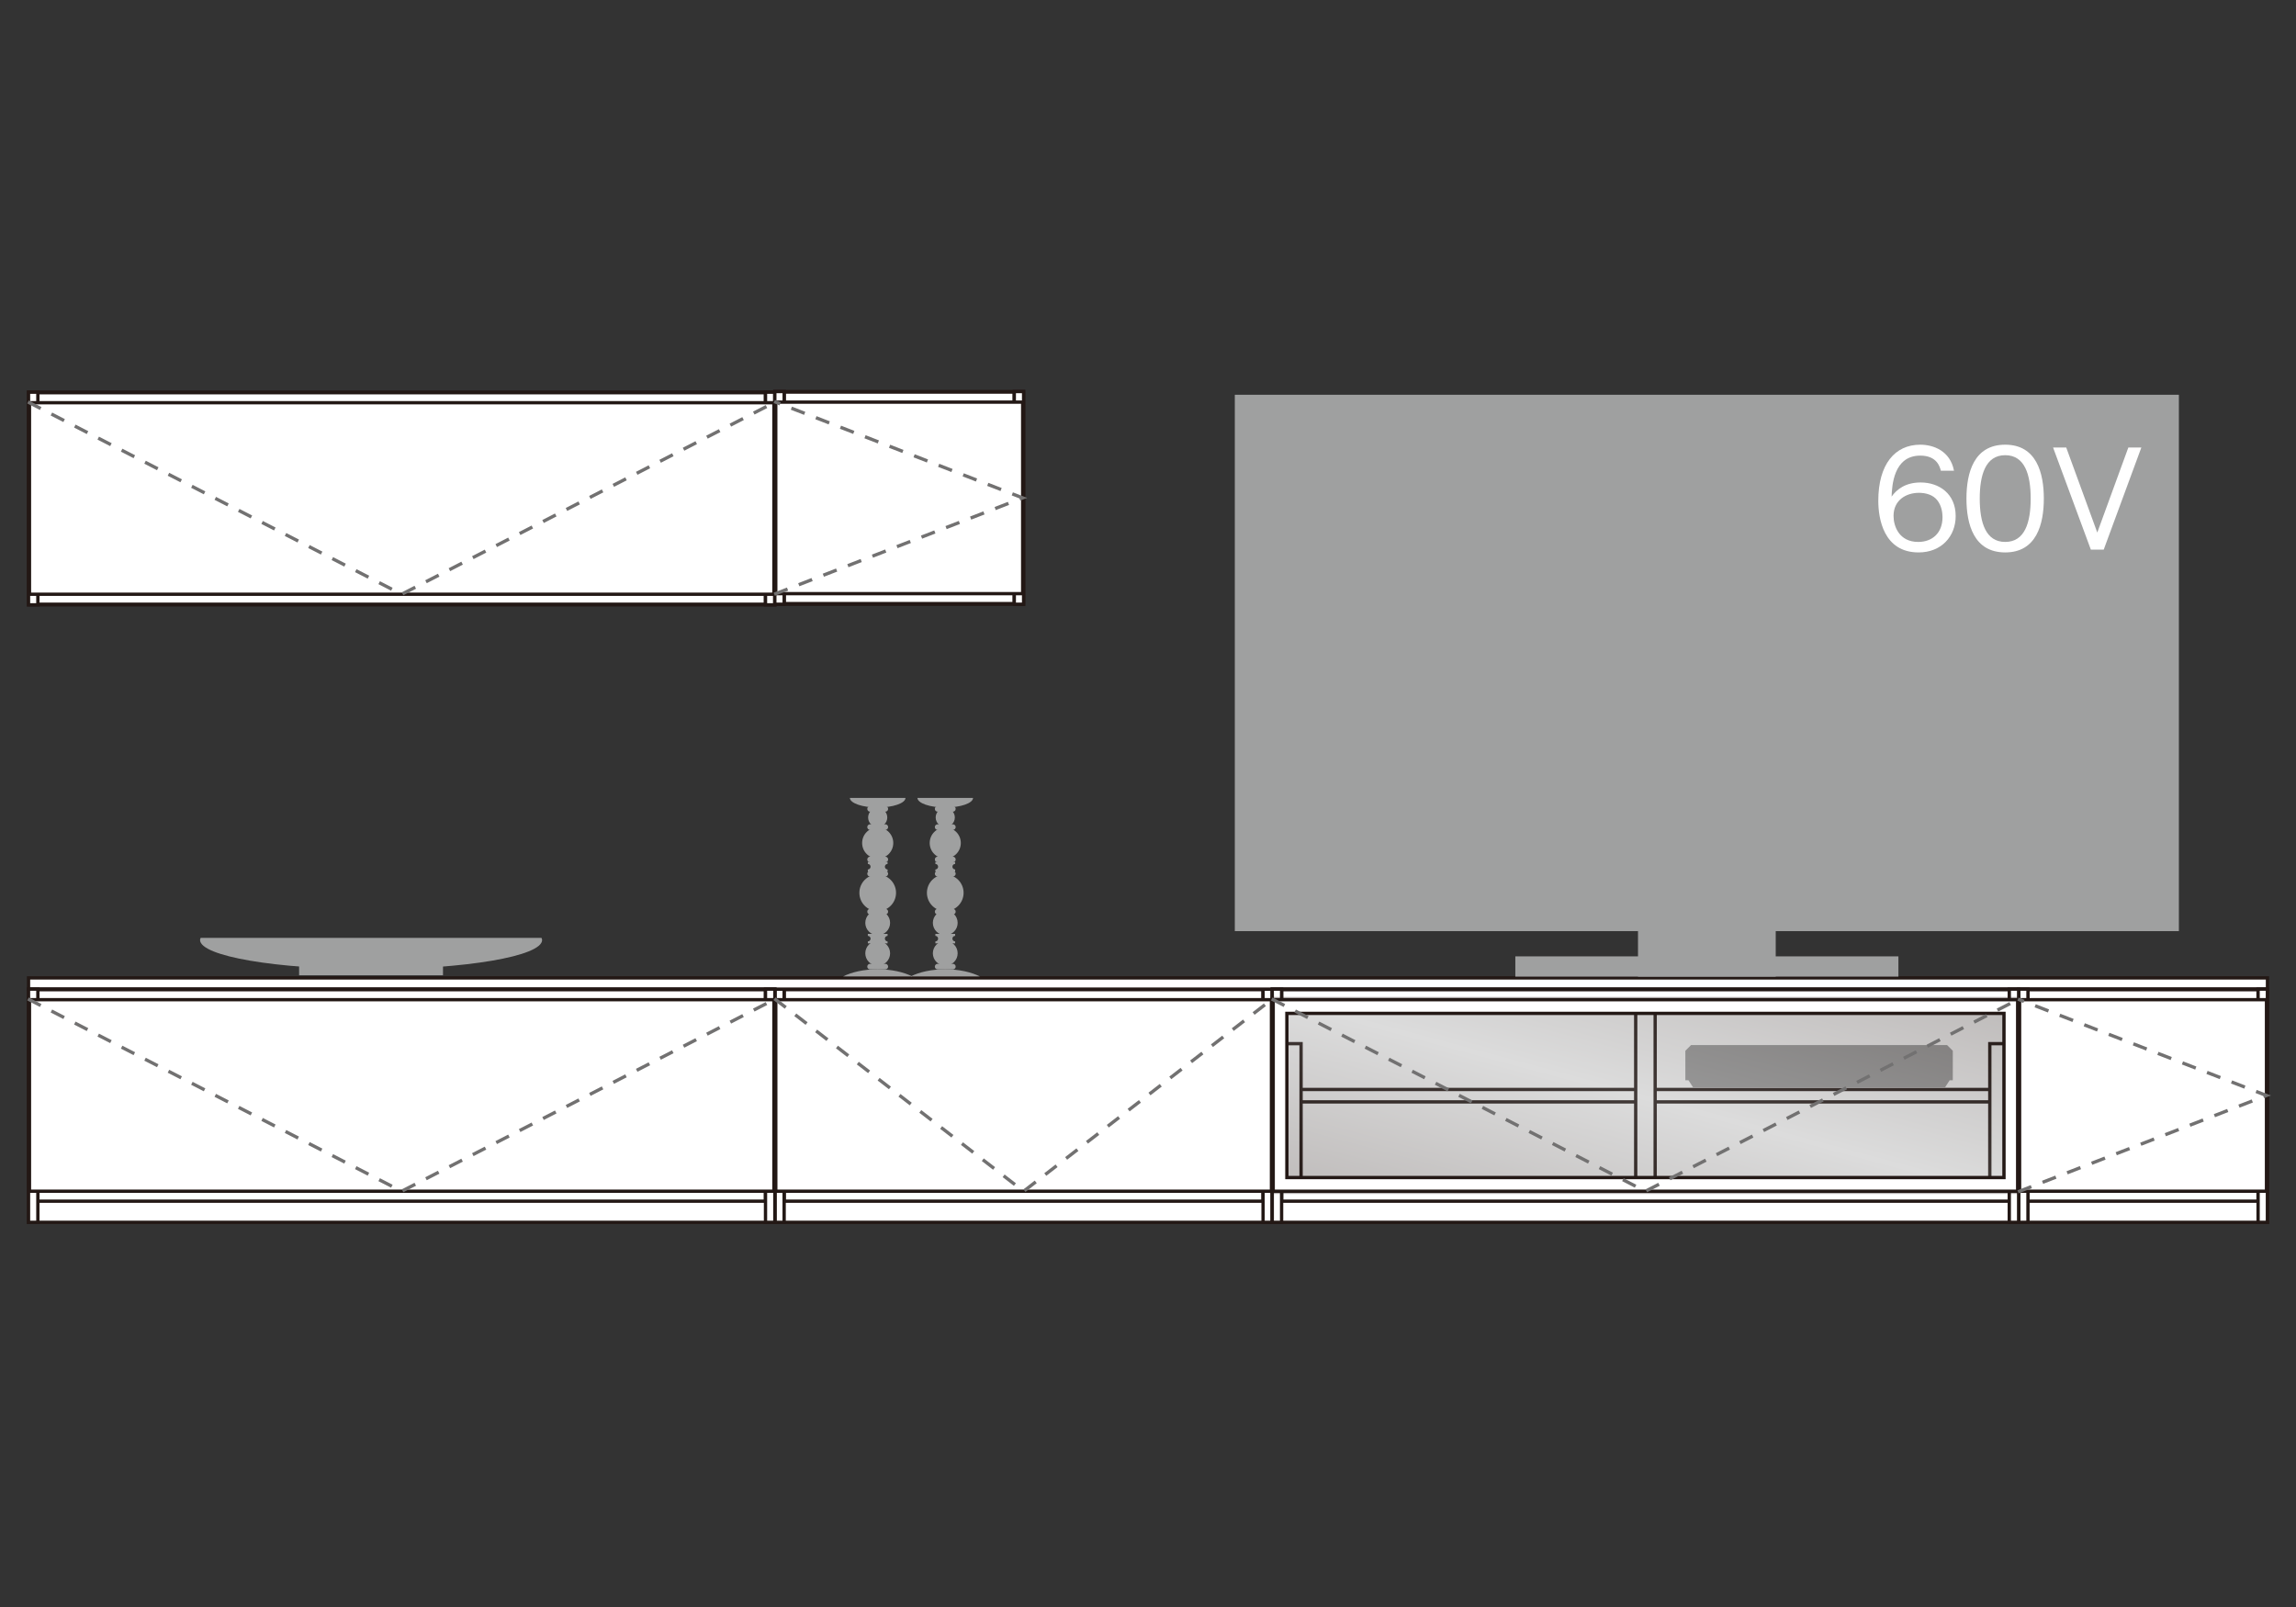 <?xml version="1.0" encoding="UTF-8"?><svg id="_レイヤー_1" xmlns="http://www.w3.org/2000/svg" xmlns:xlink="http://www.w3.org/1999/xlink" viewBox="0 0 500 350"><rect x="0" y="0" width="500" height="350" fill="#333333" stroke="none"/><defs><style>.cls-1{stroke:#727171;stroke-dasharray:0 0 2.389 3.345;stroke-linecap:square;}.cls-1,.cls-2,.cls-3,.cls-4{fill:none;}.cls-1,.cls-4{stroke-width:.72px;}.cls-5{clip-path:url(#clippath);}.cls-2,.cls-6,.cls-7,.cls-8{stroke-width:0px;}.cls-9{clip-path:url(#clippath-1);}.cls-10{clip-path:url(#clippath-2);}.cls-6{fill:url(#_名称未設定グラデーション_2);}.cls-11{opacity:.3;}.cls-3{stroke-width:1.192px;}.cls-3,.cls-4{stroke:#231815;}.cls-7{fill:#9fa0a0;}.cls-8{fill:#fff;}</style><clipPath id="clippath"><rect class="cls-2" x="276.668" y="217.136" width="163.311" height="42.906"/></clipPath><clipPath id="clippath-1"><polygon class="cls-2" points="277.268 217.732 277.263 217.743 277.263 259.446 439.382 259.446 439.382 259.435 439.382 217.732 277.268 217.732"/></clipPath><linearGradient id="_名称未設定グラデーション_2" x1="761.458" y1="3270.41" x2="767.079" y2="3270.41" gradientTransform="translate(-10824.735 -47615.252) scale(14.632)" gradientUnits="userSpaceOnUse"><stop offset="0" stop-color="#231815"/><stop offset=".5" stop-color="#898989"/><stop offset="1" stop-color="#231815"/></linearGradient><clipPath id="clippath-2"><rect class="cls-2" x="276.667" y="217.136" width="163.311" height="42.906"/></clipPath></defs><rect class="cls-8" x="168.741" y="215.427" width="108.348" height="50.793"/><rect class="cls-4" x="168.739" y="215.427" width="108.348" height="50.793"/><rect class="cls-8" x="170.759" y="258.907" width="104.295" height="2.709"/><rect class="cls-4" x="170.76" y="258.91" width="104.295" height="2.704"/><rect class="cls-8" x="170.759" y="215.539" width="104.295" height="2.704"/><rect class="cls-4" x="170.76" y="215.541" width="104.295" height="2.704"/><rect class="cls-8" x="275.054" y="215.427" width="2.024" height="50.798"/><rect class="cls-4" x="275.058" y="215.427" width="2.024" height="50.793"/><rect class="cls-8" x="168.741" y="215.427" width="2.024" height="50.798"/><rect class="cls-4" x="168.739" y="215.427" width="2.024" height="50.793"/><rect class="cls-8" x="6.211" y="85.416" width="162.53" height="46.313"/><rect class="cls-4" x="6.211" y="85.417" width="162.53" height="46.313"/><rect class="cls-8" x="8.246" y="128.884" width="158.46" height="2.721"/><rect class="cls-4" x="8.247" y="128.886" width="158.454" height="2.715"/><rect class="cls-8" x="8.246" y="85.528" width="158.46" height="2.709"/><rect class="cls-4" x="8.247" y="85.532" width="158.454" height="2.704"/><rect class="cls-8" x="8.246" y="85.528" width="158.46" height="2.709"/><rect class="cls-4" x="8.247" y="85.532" width="158.454" height="2.704"/><rect class="cls-8" x="166.706" y="85.416" width="2.035" height="46.313"/><rect class="cls-4" x="166.703" y="85.417" width="2.035" height="46.313"/><rect class="cls-8" x="6.211" y="85.416" width="2.035" height="46.313"/><rect class="cls-4" x="6.211" y="85.417" width="2.035" height="46.313"/><rect class="cls-8" x="112.535" y="88.035" width="4.064" height="40.989"/><rect class="cls-4" x="112.531" y="88.041" width="4.07" height="40.984"/><rect class="cls-8" x="58.359" y="88.035" width="4.064" height="40.989"/><rect class="cls-4" x="58.358" y="88.041" width="4.064" height="40.984"/><rect class="cls-8" x="6.211" y="212.982" width="487.572" height="2.445"/><rect class="cls-4" x="6.211" y="212.985" width="487.578" height="2.445"/><rect class="cls-8" x="439.601" y="215.427" width="54.171" height="50.793"/><rect class="cls-4" x="439.602" y="215.427" width="54.171" height="50.793"/><rect class="cls-8" x="441.631" y="258.907" width="50.112" height="2.709"/><rect class="cls-4" x="441.632" y="258.91" width="50.112" height="2.704"/><rect class="cls-8" x="441.631" y="215.545" width="50.112" height="2.709"/><rect class="cls-4" x="441.632" y="215.55" width="50.112" height="2.704"/><rect class="cls-8" x="491.743" y="215.427" width="2.035" height="50.798"/><rect class="cls-4" x="491.744" y="215.427" width="2.029" height="50.793"/><rect class="cls-8" x="439.607" y="215.427" width="2.029" height="50.798"/><rect class="cls-4" x="439.602" y="215.427" width="2.029" height="50.793"/><rect class="cls-8" x="6.211" y="215.427" width="162.53" height="50.793"/><rect class="cls-4" x="6.211" y="215.427" width="162.53" height="50.793"/><rect class="cls-8" x="8.246" y="258.907" width="158.46" height="2.709"/><rect class="cls-4" x="8.247" y="258.91" width="158.454" height="2.704"/><rect class="cls-8" x="8.246" y="215.545" width="158.46" height="2.709"/><rect class="cls-4" x="8.247" y="215.55" width="158.454" height="2.704"/><rect class="cls-8" x="166.706" y="215.427" width="2.035" height="50.798"/><rect class="cls-4" x="166.703" y="215.427" width="2.035" height="50.793"/><rect class="cls-8" x="6.211" y="215.427" width="2.035" height="50.798"/><rect class="cls-4" x="6.211" y="215.427" width="2.035" height="50.793"/><rect class="cls-8" x="168.735" y="85.275" width="54.177" height="46.324"/><rect class="cls-4" x="168.734" y="85.277" width="54.177" height="46.324"/><rect class="cls-8" x="170.765" y="128.755" width="50.118" height="2.709"/><rect class="cls-4" x="170.765" y="128.752" width="50.112" height="2.709"/><rect class="cls-8" x="170.765" y="85.393" width="50.118" height="2.709"/><rect class="cls-4" x="170.765" y="85.393" width="50.112" height="2.709"/><rect class="cls-8" x="220.883" y="85.281" width="2.029" height="46.324"/><rect class="cls-4" x="220.881" y="85.277" width="2.029" height="46.324"/><rect class="cls-8" x="168.735" y="85.281" width="2.035" height="46.324"/><rect class="cls-4" x="168.734" y="85.277" width="2.035" height="46.324"/><rect class="cls-8" x="277.06" y="215.433" width="162.53" height="50.787"/><rect class="cls-4" x="277.06" y="215.433" width="162.53" height="50.787"/><rect class="cls-8" x="279.095" y="258.907" width="158.466" height="2.709"/><rect class="cls-4" x="279.095" y="258.91" width="158.466" height="2.704"/><rect class="cls-8" x="279.095" y="215.545" width="158.466" height="2.709"/><rect class="cls-4" x="279.095" y="215.55" width="158.466" height="2.704"/><rect class="cls-8" x="277.055" y="215.427" width="2.04" height="50.798"/><rect class="cls-4" x="277.06" y="215.427" width="2.035" height="50.793"/><rect class="cls-8" x="437.561" y="215.427" width="2.04" height="50.798"/><rect class="cls-4" x="437.561" y="215.427" width="2.035" height="50.793"/><rect class="cls-8" x="279.095" y="237.282" width="158.454" height="2.704"/><rect class="cls-4" x="279.095" y="237.285" width="158.454" height="2.704"/><rect class="cls-8" x="356.206" y="218.372" width="4.238" height="40.63"/><rect class="cls-4" x="356.207" y="218.371" width="4.238" height="40.63"/><rect class="cls-8" x="433.323" y="227.31" width="4.233" height="31.692"/><rect class="cls-4" x="433.319" y="227.308" width="4.238" height="31.692"/><rect class="cls-8" x="279.095" y="227.31" width="4.238" height="31.692"/><rect class="cls-4" x="279.095" y="227.308" width="4.238" height="31.692"/><rect class="cls-7" x="268.904" y="85.978" width="205.593" height="116.819"/><rect class="cls-7" x="329.995" y="208.294" width="83.423" height="4.413"/><rect class="cls-7" x="356.706" y="198.687" width="29.994" height="14.019"/><path class="cls-8" d="M417.812,120.316c-7.618,0-8.776-7.374-8.776-11.244,0-7.922,3.596-12.219,9.142-12.219,2.865,0,6.521,1.341,7.344,5.668h-2.864c-.213-.853-.853-3.291-4.479-3.291-5.881,0-6.155,6.673-6.247,8.928,1.127-1.584,3.017-3.078,6.338-3.078,3.992,0,7.618,2.438,7.618,7.313,0,4.418-3.108,7.923-8.075,7.923ZM421.925,109.011c-.944-1.249-2.529-1.676-4.053-1.676-2.803,0-5.515,1.615-5.515,5.028,0,2.255,1.219,5.668,5.363,5.668,3.169,0,5.302-2.042,5.302-5.394,0-1.006-.213-2.468-1.097-3.626Z"/><path class="cls-8" d="M436.675,120.316c-6.826,0-8.441-6.125-8.441-11.731s1.615-11.732,8.441-11.732,8.41,6.186,8.41,11.732c0,5.576-1.584,11.731-8.41,11.731ZM436.675,99.138c-4.357,0-5.546,4.449-5.546,9.446,0,5.21,1.28,9.446,5.546,9.446,4.296,0,5.546-4.266,5.546-9.446,0-5.15-1.25-9.446-5.546-9.446Z"/><path class="cls-8" d="M458.128,119.707h-2.803l-8.228-22.245h2.864l6.765,18.527,6.765-18.527h2.833l-8.197,22.245Z"/><path class="cls-7" d="M43.7,204.271c-.067.152-.135.304-.135.455,0,3.524,16.672,6.374,37.246,6.374s37.246-2.85,37.246-6.374c0-.152-.079-.304-.135-.455H43.7Z"/><rect class="cls-7" x="65.138" y="207.096" width="31.332" height="5.318"/><polygon class="cls-7" points="425.259 235.281 425.259 228.851 424.017 227.614 368.255 227.614 367.018 228.851 367.018 235.281 367.699 235.281 368.699 236.822 423.578 236.822 424.573 235.281 425.259 235.281"/><path class="cls-7" d="M193.222,178.044c0,1.147-.933,2.085-2.085,2.085s-2.085-.939-2.085-2.085.939-2.085,2.085-2.085,2.085.939,2.085,2.085"/><path class="cls-7" d="M194.528,183.601c0,1.877-1.512,3.39-3.39,3.39s-3.39-1.512-3.39-3.39,1.512-3.39,3.39-3.39,3.39,1.518,3.39,3.39"/><path class="cls-7" d="M193.837,201c0,1.484-1.203,2.693-2.698,2.693s-2.704-1.209-2.704-2.693c0-1.495,1.214-2.704,2.704-2.704s2.698,1.209,2.698,2.704"/><path class="cls-7" d="M193.837,207.626c0,1.49-1.203,2.693-2.698,2.693s-2.704-1.203-2.704-2.693,1.214-2.704,2.704-2.704,2.698,1.214,2.698,2.704"/><path class="cls-7" d="M193.408,180.134c0,.337-.27.613-.607.613h-3.328c-.343,0-.607-.275-.607-.613,0-.332.264-.607.607-.607h3.328c.337,0,.607.275.607.607"/><path class="cls-7" d="M193.408,176.168c0,.332-.27.618-.607.618h-3.328c-.343,0-.607-.287-.607-.618,0-.337.264-.601.607-.601h3.328c.337,0,.607.264.607.601"/><path class="cls-7" d="M193.408,190.292c0,.337-.27.613-.607.613h-3.328c-.343,0-.607-.275-.607-.613s.264-.613.607-.613h3.328c.337,0,.607.275.607.613"/><path class="cls-7" d="M193.408,187.198c0,.337-.27.601-.607.601h-3.328c-.343,0-.607-.264-.607-.601s.264-.618.607-.618h3.328c.337,0,.607.281.607.618"/><path class="cls-7" d="M193.408,198.556c0,.337-.27.613-.607.613h-3.328c-.343,0-.607-.275-.607-.613s.264-.607.607-.607h3.328c.337,0,.607.27.607.607"/><path class="cls-7" d="M193.408,210.528c0,.337-.27.607-.607.607h-3.328c-.343,0-.607-.27-.607-.607s.264-.613.607-.613h3.328c.337,0,.607.275.607.613"/><path class="cls-7" d="M195.13,194.449c0,2.215-1.788,3.997-3.997,3.997s-3.985-1.782-3.985-3.997c0-2.203,1.782-3.991,3.985-3.991s3.997,1.788,3.997,3.991"/><path class="cls-7" d="M192.699,188.766c0-.337.264-.601.59-.607v-.427h-4.3v.427c.326.006.596.27.596.607,0,.326-.27.596-.596.601v.433h4.3v-.433c-.326-.006-.59-.275-.59-.601"/><path class="cls-7" d="M192.699,204.43c0-.332.264-.59.59-.601v-.433h-4.3v.433c.326.011.596.27.596.601s-.27.601-.596.613v.422h4.3v-.422c-.326-.011-.59-.281-.59-.613"/><path class="cls-7" d="M185.074,173.788c.039,1.147,2.732,2.085,6.065,2.085s6.026-.939,6.054-2.085h-12.119Z"/><path class="cls-7" d="M198.667,212.661c-1.883-.95-4.548-1.551-7.532-1.551s-5.649.601-7.521,1.551h15.053Z"/><path class="cls-7" d="M207.933,178.044c0,1.147-.939,2.085-2.085,2.085s-2.085-.939-2.085-2.085.939-2.085,2.085-2.085,2.085.939,2.085,2.085"/><path class="cls-7" d="M209.235,183.601c0,1.877-1.512,3.39-3.39,3.39s-3.384-1.512-3.384-3.39,1.506-3.39,3.384-3.39,3.39,1.518,3.39,3.39"/><path class="cls-7" d="M208.549,201c0,1.484-1.209,2.693-2.698,2.693s-2.704-1.209-2.704-2.693c0-1.495,1.209-2.704,2.704-2.704s2.698,1.209,2.698,2.704"/><path class="cls-7" d="M208.549,207.626c0,1.49-1.209,2.693-2.698,2.693s-2.704-1.203-2.704-2.693,1.209-2.704,2.704-2.704,2.698,1.214,2.698,2.704"/><path class="cls-7" d="M208.12,180.134c0,.337-.27.613-.613.613h-3.322c-.337,0-.607-.275-.607-.613,0-.332.27-.607.607-.607h3.322c.343,0,.613.275.613.607"/><path class="cls-7" d="M208.12,176.168c0,.332-.27.618-.613.618h-3.322c-.337,0-.607-.287-.607-.618,0-.337.27-.601.607-.601h3.322c.343,0,.613.264.613.601"/><path class="cls-7" d="M208.12,190.292c0,.337-.27.613-.613.613h-3.322c-.337,0-.607-.275-.607-.613s.27-.613.607-.613h3.322c.343,0,.613.275.613.613"/><path class="cls-7" d="M208.12,187.198c0,.337-.27.601-.613.601h-3.322c-.337,0-.607-.264-.607-.601s.27-.618.607-.618h3.322c.343,0,.613.281.613.618"/><path class="cls-7" d="M208.12,198.556c0,.337-.27.613-.613.613h-3.322c-.337,0-.607-.275-.607-.613s.27-.607.607-.607h3.322c.343,0,.613.27.613.607"/><path class="cls-7" d="M208.12,210.528c0,.337-.27.607-.613.607h-3.322c-.337,0-.607-.27-.607-.607s.27-.613.607-.613h3.322c.343,0,.613.275.613.613"/><path class="cls-7" d="M209.842,194.449c0,2.215-1.793,3.997-3.997,3.997s-3.991-1.782-3.991-3.997c0-2.203,1.793-3.991,3.991-3.991s3.997,1.788,3.997,3.991"/><path class="cls-7" d="M207.407,188.766c0-.337.264-.601.596-.607v-.427h-4.306v.427c.332.006.596.27.596.607,0,.326-.264.596-.596.601v.433h4.306v-.433c-.332-.006-.596-.275-.596-.601"/><path class="cls-7" d="M207.407,204.43c0-.332.264-.59.596-.601v-.433h-4.306v.433c.332.011.596.27.596.601s-.264.601-.596.613v.422h4.306v-.422c-.332-.011-.596-.281-.596-.613"/><path class="cls-7" d="M199.787,173.788c.034,1.147,2.726,2.085,6.065,2.085s6.02-.939,6.054-2.085h-12.119Z"/><path class="cls-7" d="M213.379,212.661c-1.889-.95-4.542-1.551-7.532-1.551s-5.644.601-7.527,1.551h15.059Z"/><rect class="cls-8" x="168.943" y="217.732" width="107.943" height="41.714"/><rect class="cls-4" x="168.944" y="217.73" width="107.943" height="41.714"/><rect class="cls-8" x="6.419" y="87.715" width="162.119" height="41.714"/><rect class="cls-4" x="6.417" y="87.712" width="162.119" height="41.714"/><rect class="cls-8" x="439.804" y="217.732" width="53.772" height="41.714"/><rect class="cls-4" x="439.803" y="217.73" width="53.772" height="41.714"/><rect class="cls-8" x="6.419" y="217.732" width="162.119" height="41.714"/><rect class="cls-4" x="6.417" y="217.73" width="162.119" height="41.714"/><rect class="cls-8" x="168.938" y="87.585" width="53.772" height="41.714"/><rect class="cls-4" x="168.939" y="87.583" width="53.772" height="41.714"/><g class="cls-11"><g class="cls-5"><g class="cls-9"><rect class="cls-6" x="317.196" y="154.893" width="82.253" height="167.392" transform="translate(35.123 522.951) rotate(-75)"/></g><g class="cls-10"><rect class="cls-3" x="277.266" y="217.73" width="162.119" height="41.714"/></g></g></g><path class="cls-8" d="M277.263,259.446h162.119v-41.714h-162.119v41.714ZM436.403,256.467h-156.161v-35.756h156.161v35.756Z"/><path class="cls-4" d="M277.265,259.447h162.119v-41.714h-162.119v41.714ZM436.405,256.468h-156.161v-35.756h156.161v35.756Z"/><polyline class="cls-1" points="168.942 129.296 222.708 108.441 168.942 87.581"/><polyline class="cls-1" points="439.803 259.447 493.569 238.592 439.803 217.732"/><polyline class="cls-1" points="6.417 217.733 87.473 259.453 168.536 217.733"/><polyline class="cls-1" points="277.263 217.733 358.326 259.453 439.383 217.733"/><polyline class="cls-1" points="168.942 217.733 222.916 259.453 276.885 217.733"/><polyline class="cls-1" points="6.417 87.713 87.473 129.427 168.536 87.713"/></svg>